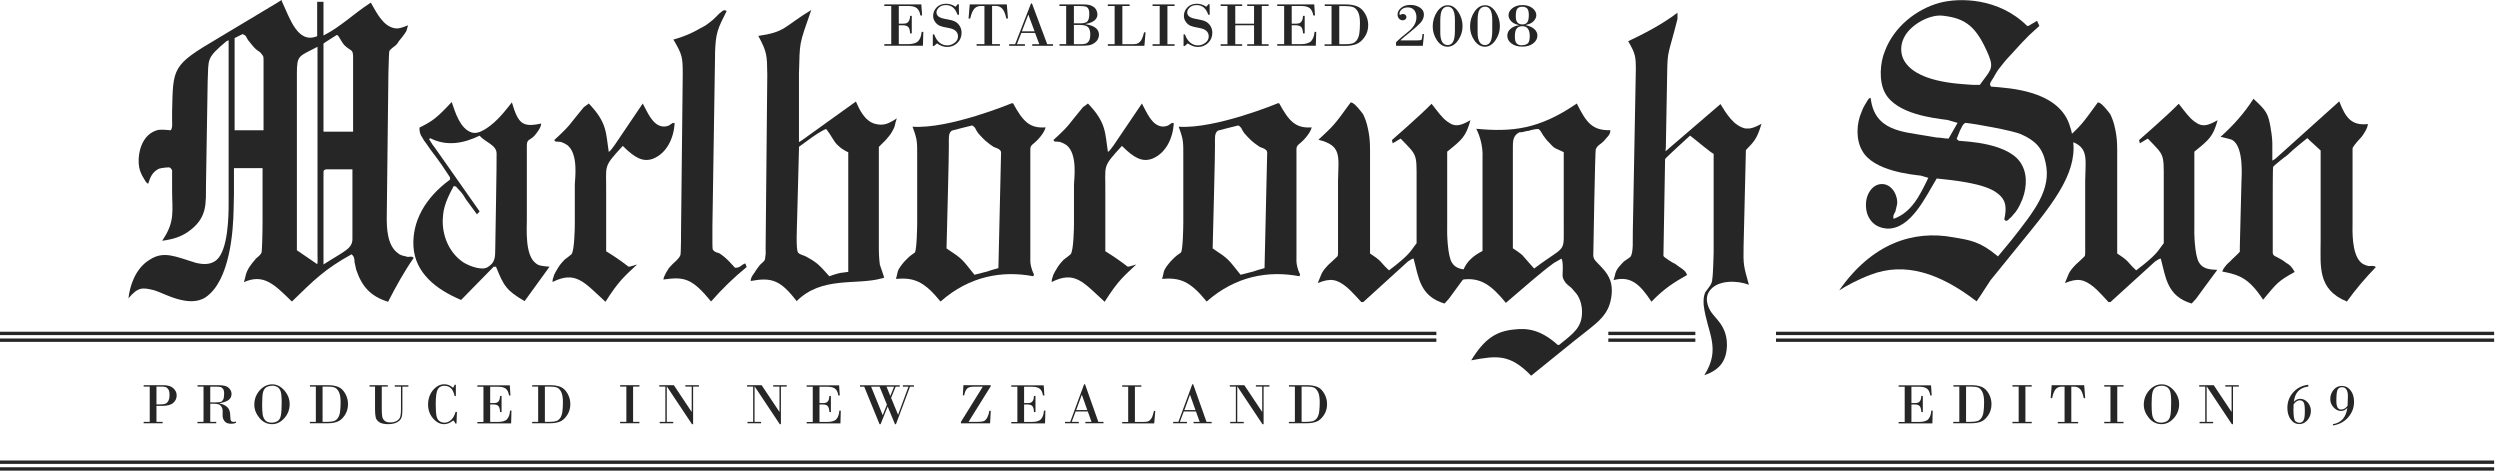 <svg width="370" height="70" viewBox="0 0 370 70" fill="none" xmlns="http://www.w3.org/2000/svg">
<path d="M58.372 4.171C58.963 4.282 59.455 4.122 60.39 3.741L60.144 4.602C60.144 4.602 59.8 5.192 59.012 6.115C58.618 6.878 58.225 6.817 57.634 7.518C57.585 7.567 57.536 8.712 57.486 10.766L57.24 32.151C57.24 33.554 57.24 36.372 58.963 37.516C59.111 37.676 59.455 37.836 60.095 37.947C60.44 38.168 60.932 37.787 61.227 38.168C59.8 40.223 58.569 42.45 57.437 44.665C54.829 43.853 53.549 42.389 52.712 39.903L52.466 38.771C52.466 38.451 52.466 37.959 52.023 37.639C47.938 39.916 46.511 41.429 43.201 44.628C40.592 42.081 39.017 40.457 36.101 41.761C36.397 40.839 36.298 40.519 36.889 39.547C37.184 39.116 37.43 38.784 37.725 38.464C38.021 38.033 38.414 37.971 38.71 37.381C38.759 37.332 38.858 34.945 38.858 32.779V24.88H34.625V28.78L34.575 30.995C34.526 33.973 34.083 41.503 30.441 43.988C27.931 45.662 24.08 43.287 22.8 42.955C21.078 42.524 20.438 42.463 19.01 44.148C19.207 42.364 19.995 39.768 22.111 38.464C24.227 37.061 25.95 37.971 28.965 38.894C30.097 39.165 31.18 39.214 32.065 38.464C33.788 36.95 33.837 31.807 33.837 30.183V5.955L33.493 6.115C30.49 8.662 30.884 8.662 30.736 12.021L30.49 27.18C30.441 30.047 30.835 32.324 27.636 34.44C26.701 35.031 25.667 35.412 23.994 35.634C25.962 32.767 25.47 31.302 25.47 28.054V25.187C25.126 24.597 24.978 24.806 24.437 24.806C24.338 24.806 23.551 24.916 23.403 25.027C22.566 25.519 22.271 26.11 21.927 27.193C21.631 27.082 21.484 26.762 21.041 25.999C20.844 25.618 20.696 25.236 20.598 24.756C20.45 23.945 20.499 23.022 20.745 22.099C21.09 20.856 21.828 19.712 23.206 19.281C23.649 19.121 24.732 19.232 25.273 19.281C25.569 18.9 25.47 18.149 25.47 17.817V16.623C25.618 9.967 25.421 9.696 32.225 5.685L40.986 0.431L41.675 0C41.675 0 41.724 0.271 41.774 0.32C42.906 2.756 44.087 6.546 46.941 5.352V0.271H47.877V5.254C50.436 3.95 52.159 2.166 54.878 0.381C55.665 1.735 56.65 3.851 58.372 4.171ZM34.723 6.767V19.281H39.005V8.884C39.005 8.182 38.956 8.342 38.562 7.801C38.365 7.58 38.07 7.53 37.578 6.989C37.332 6.718 37.086 6.398 36.692 5.906C36.397 5.414 36.446 5.254 35.904 5.045C35.904 5.045 35.265 5.365 34.723 5.635V6.767ZM43.939 37.036L46.941 39.091C47.04 38.98 46.991 38.008 46.991 37.627V6.927C44.185 8.392 43.939 8.121 43.939 10.939V37.036ZM47.877 8.121V19.49H52.257V8.453C52.257 7.321 52.011 7.592 51.174 6.878C50.485 6.337 50.091 4.983 49.796 5.205C49.796 5.205 47.877 6.398 47.877 6.448V8.121ZM48.32 25.064C48.32 25.064 47.877 25.064 47.877 25.446V39.14C51.076 37.086 52.208 36.815 52.159 35.24V25.064H48.32Z" fill="#262626"/>
<path d="M79.314 38.98C79.708 39.3 80.053 39.362 81.332 39.473L77.641 44.567C74.934 42.992 74.54 42.29 73.408 39.473H73.064L68.24 44.395C64.5 42.819 61.436 40.383 61.19 36.483C60.993 32.742 62.913 29.285 66.604 26.578V26.258L65.423 24.474C64.881 23.711 64.34 22.96 63.749 22.197L63.109 21.274C62.913 20.954 62.913 21.053 62.716 20.733C62.568 20.512 62.568 20.413 62.322 20.081C62.174 19.761 62.076 19.49 62.076 18.887C64.045 17.915 64.684 17.423 66.85 15.098C67.391 16.673 68.081 18.998 69.754 19.589C70.492 19.859 71.427 19.478 72.609 18.555C73.987 17.522 75.414 15.578 75.758 15.147C76.694 18.284 77.284 18.887 80.09 18.284C80.09 18.826 79.597 19.478 79.154 20.019C78.466 20.831 77.973 20.512 77.973 21.533V32.521C77.973 33.874 77.678 37.775 79.302 38.968L79.314 38.98ZM70.984 20.081C68.622 21.213 66.161 21.705 63.688 20.462L63.491 20.573L64.032 21.434L64.328 21.816L70.984 31.29L70.591 31.721L68.917 29.445C68.819 29.285 68.573 28.792 68.13 28.313C67.49 27.722 67.638 27.55 67.145 27.55C65.718 30.146 65.57 31.229 65.521 32.742C65.521 35.228 66.653 37.566 68.622 38.858C69.508 39.399 71.378 40.1 72.215 39.51C73.248 38.858 73.298 38.156 73.298 36.753C73.298 36.753 73.544 22.726 73.495 22.726C73.495 21.422 71.772 21.053 70.984 20.069V20.081Z" fill="#262626"/>
<path d="M90.106 22.468C90.352 22.357 90.745 21.767 90.991 21.434L95.126 15.319C95.815 16.562 96.602 18.678 98.226 18.727C98.374 18.727 98.62 18.727 99.014 18.567L99.408 18.297L99.605 18.186L99.851 18.235C99.703 20.511 98.669 22.677 96.651 23.489C95.175 24.03 93.945 23.378 92.173 21.594C89.17 24.843 89.761 24.35 89.712 28.472V37.184C90.844 37.885 91.976 38.648 93.009 39.46H93.206L94.289 39.14C92.468 40.875 91.631 41.466 89.613 44.665C86.463 41.798 85.233 40.002 81.775 41.737C81.775 41.195 81.874 41.244 82.022 40.654C82.071 40.543 82.317 40.063 82.661 39.522C83.055 38.931 83.4 38.599 83.547 38.439C83.793 38.279 84.236 37.898 84.581 37.627C85.024 37.086 85.073 33.677 85.073 33.025V27.291C85.073 26.639 85.664 22.849 83.99 21.496C83.843 21.385 83.498 21.176 83.006 21.004C82.71 21.004 82.563 20.954 82.464 20.954H82.218L82.022 20.733C84.63 18.346 84.089 18.617 86.402 15.86L87.14 15.319C89.896 18.186 89.65 19.65 90.093 22.468H90.106Z" fill="#262626"/>
<path d="M105.831 8.01L105.437 33.517V35.794C105.437 35.953 105.437 36.766 105.486 36.926C105.831 37.418 106.224 37.356 106.52 37.516C107.307 38.058 107.652 38.377 108.784 39.633C109.62 39.633 109.571 39.251 110.309 38.98L110.506 39.522C108.636 41.035 106.864 42.77 105.24 44.616C102.385 41.146 101.253 40.937 98.189 41.367C98.189 40.937 98.879 39.743 99.223 39.423C99.617 38.931 100.503 38.341 100.7 37.75C100.798 37.529 100.798 34.071 100.798 33.849L101.044 11.111C101.044 8.404 100.995 8.133 99.666 5.857C100.011 5.746 101.733 5.315 103.554 4.233C104.391 3.802 104.588 3.691 105.572 2.879C105.572 2.879 106.409 2.067 106.507 1.956C106.852 1.735 107.098 1.304 107.541 1.636C106.212 4.294 105.917 4.774 105.818 8.022L105.831 8.01Z" fill="#262626"/>
<path d="M130.661 41.158L130.464 41.208C126.773 42.241 121.642 40.826 117.901 44.567C115.539 41.478 114.21 40.998 111.097 41.589C111.097 41.208 111.294 40.826 111.638 40.395C111.884 39.965 112.376 39.313 112.475 39.202C113.016 38.66 113.262 38.66 113.262 37.959C113.361 37.688 113.312 37.036 113.312 36.716L113.558 11C113.508 8.244 113.558 7.752 112.229 5.315C116.314 4.725 115.969 3.962 120.067 1.476C118.196 6.841 118.393 6.078 118.246 10.902V21.028L118.689 20.758L126.674 15.024C127.166 16.156 127.954 17.891 129.48 18.321C130.71 18.641 131.448 18.37 132.728 17.509C132.334 18.592 132.63 18.481 131.941 19.625C131.891 19.736 131.744 19.945 131.596 20.118L131.104 20.708L130.07 21.742V36.962C130.07 38.094 130.218 39.177 130.218 39.177C130.218 39.177 130.858 41.023 130.858 41.072L130.661 41.183V41.158ZM125.542 38.451V22.529C125.542 22.529 124.804 22.259 124.115 21.607C123.721 21.287 123.574 21.065 122.835 19.872L122.294 19.109C121.999 19.109 121.26 19.65 121.014 19.761L120.276 20.253L118.258 21.717L117.963 32.877C117.963 33.259 117.766 36.938 118.11 37.368C118.406 37.688 118.455 37.59 118.75 37.75C119.242 37.91 119.045 37.861 119.292 37.971C119.735 38.242 120.03 38.353 120.473 38.673C121.359 39.263 121.999 40.075 122.737 40.888C122.737 40.888 123.77 40.506 124.361 40.395C124.804 40.346 125.542 40.236 125.542 40.236V38.451Z" fill="#262626"/>
<path d="M152.944 40.888C148.367 40.014 143.482 40.839 139.2 44.628C136.739 41.601 135.263 41.06 132.593 41.269C132.937 40.297 132.642 40.236 133.479 39.153C133.676 38.882 133.922 38.611 134.365 38.181C134.808 37.75 135.054 37.639 135.398 37.369C135.693 36.987 135.743 33.357 135.743 32.988V23.354C135.743 20.918 135.792 20.758 135.054 18.752C140.468 19.134 149.733 15.282 149.733 15.282H149.93C151.406 17.989 152.391 19.023 154.753 18.851C154.605 19.392 154.261 19.933 153.67 20.585C152.883 21.447 152.489 21.398 152.489 22.099V38.673C152.489 38.944 152.588 39.756 153.03 40.617L152.932 40.888H152.944ZM144.22 40.666C144.417 40.617 145.746 40.285 146.14 40.174C146.534 40.014 147.764 39.682 147.764 39.682L148.158 22.566C148.158 22.074 147.37 21.865 147.075 21.754C146.681 21.484 146.337 21.262 145.845 20.831C145.254 20.29 144.811 19.749 144.762 19.7C144.368 19.207 144.417 18.838 143.876 18.567C143.778 18.567 140.874 19.33 140.874 19.33C140.332 19.712 140.431 20.364 140.431 21.607C140.48 21.656 140.086 36.766 140.086 36.766C142.547 38.39 142.35 38.341 144.22 40.666Z" fill="#262626"/>
<path d="M163.981 22.468C164.227 22.357 164.621 21.767 164.867 21.434L169.002 15.319C169.691 16.562 170.478 18.678 172.102 18.727C172.25 18.727 172.496 18.727 172.89 18.567L173.284 18.297L173.48 18.186L173.726 18.235C173.579 20.511 172.545 22.677 170.527 23.489C169.051 24.03 167.82 23.378 166.048 21.594C163.046 24.843 163.637 24.35 163.588 28.472V37.184C164.72 37.885 165.852 38.648 166.885 39.46H167.082L168.165 39.14C166.344 40.875 165.507 41.466 163.489 44.665C160.339 41.798 159.109 40.002 155.651 41.737C155.651 41.195 155.75 41.244 155.897 40.654C155.947 40.543 156.193 40.063 156.537 39.522C156.931 38.931 157.275 38.599 157.423 38.439C157.669 38.279 158.112 37.898 158.457 37.627C158.9 37.086 158.949 33.677 158.949 33.025V27.291C158.949 26.639 159.539 22.849 157.866 21.496C157.718 21.385 157.374 21.176 156.882 21.004C156.586 21.004 156.439 20.954 156.34 20.954H156.094L155.897 20.733C158.506 18.346 157.964 18.617 160.278 15.86L161.016 15.319C163.772 18.186 163.526 19.65 163.969 22.468H163.981Z" fill="#262626"/>
<path d="M192.331 40.888C187.754 40.014 182.869 40.839 178.587 44.628C176.126 41.601 174.649 41.06 171.979 41.269C172.324 40.297 172.028 40.236 172.865 39.153C173.062 38.882 173.308 38.611 173.751 38.181C174.194 37.75 174.44 37.639 174.785 37.369C175.08 36.987 175.129 33.357 175.129 32.988V23.354C175.129 20.918 175.178 20.758 174.44 18.752C179.854 19.134 189.119 15.282 189.119 15.282H189.316C190.793 17.989 191.777 19.023 194.14 18.851C193.992 19.392 193.647 19.933 193.057 20.585C192.269 21.447 191.876 21.398 191.876 22.099V38.673C191.876 38.944 191.974 39.756 192.417 40.617L192.318 40.888H192.331ZM183.607 40.666C183.804 40.617 185.133 40.285 185.526 40.174C185.92 40.014 187.151 39.682 187.151 39.682L187.544 22.566C187.544 22.074 186.757 21.865 186.462 21.754C186.068 21.484 185.723 21.262 185.231 20.831C184.641 20.29 184.198 19.749 184.148 19.7C183.755 19.207 183.804 18.838 183.262 18.567C183.164 18.567 180.26 19.33 180.26 19.33C179.719 19.712 179.817 20.364 179.817 21.607C179.866 21.656 179.473 36.766 179.473 36.766C181.934 38.39 181.737 38.341 183.607 40.666Z" fill="#262626"/>
<path d="M200.895 15.86C201.239 16.242 201.485 16.562 201.731 16.894C201.978 17.386 202.273 18.087 202.47 19.109C202.814 20.684 202.765 21.877 202.765 23.489V37.516C202.765 37.516 203.749 38.168 204.045 38.439C204.438 38.759 204.734 39.251 205.57 40.014C208.868 37.529 208.77 37.086 209.656 36.003V26.688C209.656 22.677 209.754 23.058 207.293 20.512L206.112 21.213L206.013 20.721C206.013 20.721 210.246 17.042 211.87 15.356C212.855 16.599 213.396 17.411 214.233 18.014C215.463 18.936 216.3 18.506 217.629 17.792C216.94 20.229 216.398 20.659 214.184 22.443V33.333C214.134 34.575 214.233 37.775 214.873 38.857C215.463 39.829 216.497 39.891 217.58 39.94C217.383 40.162 214.528 44.111 214.43 44.222L213.79 44.923C210.098 43.841 209.951 40.974 209.213 38.267C208.966 38.267 208.671 38.538 208.376 38.697L201.768 44.702H201.473C201.129 44.321 199.849 42.918 199.307 42.487C197.831 41.294 196.896 41.134 195.026 41.897C195.616 40.592 195.419 40.432 196.6 39.19C197.043 38.759 197.634 38.267 197.929 37.947C198.077 37.836 198.028 36.913 198.028 36.815V26.799C198.077 23.169 198.668 21.545 195.124 20.684C197.437 18.518 197.388 18.629 199.898 15.159C200.292 15.159 200.735 15.7 200.882 15.86H200.895Z" fill="#262626"/>
<path d="M219.425 23.009C219.425 21.607 219.081 20.253 218.49 19.059C223.756 19.552 227.755 19.17 233.366 15.319C234.793 18.186 235.679 19.33 238.337 19.269C238.337 20.032 237.697 20.401 237.451 20.782C236.861 21.434 236.516 21.373 236.172 22.086C236.073 22.357 235.827 36.495 235.827 36.766C235.778 38.55 235.679 38.07 237.107 39.633C238.337 40.937 238.632 42.069 238.534 43.471C238.239 46.769 236.418 47.692 232.972 50.461L226.611 55.604C223.461 52.355 221.542 52.626 217.74 53.327C219.659 50.19 221.382 49.045 223.99 48.775C226.107 48.504 228.075 48.824 230.548 51.051H230.745C232.96 49.267 234.141 48.455 234.141 46.129C234.141 45.477 233.994 44.554 233.501 43.742C233.354 43.471 233.108 43.25 232.616 42.66C232.32 42.34 231.877 42.167 231.533 41.577C231.139 40.986 231.287 40.605 231.287 39.953C231.287 39.571 231.336 38.648 231.09 38.279L229.958 38.931C227.891 40.445 225.922 42.229 224.002 43.853L222.87 44.825C220.754 42.229 219.081 40.925 216.214 41.417C216.214 41.306 216.411 40.174 216.804 39.473C217.297 38.55 218.133 37.799 219.413 37.147V23.009H219.425ZM225.43 37.898C226.07 38.66 227.054 39.743 227.054 39.743C232.074 35.953 231.385 37.848 231.434 32.484V22.517L230.253 21.976C229.958 21.865 229.613 21.483 229.22 21.053C228.875 20.733 228.58 20.29 228.383 20.019C228.088 19.589 228.038 19.318 227.694 19.096C227.448 19.047 226.513 19.256 226.217 19.367C225.774 19.367 225.528 19.589 224.839 19.589C223.904 20.081 223.904 20.942 223.904 21.803V36.753C223.904 36.753 225.036 37.455 225.43 37.885V37.898Z" fill="#262626"/>
<path d="M258.393 19.01C258.935 19.06 259.476 19.01 260.707 18.309C260.067 20.425 259.722 20.856 258.393 22.21L258.049 36.507C258 39.214 258.049 39.325 258.836 42.143C257.114 41.491 254.456 41.441 253.226 42.795C252.733 43.336 252.438 44.038 252.733 45.071C253.078 46.314 253.865 46.806 254.702 48C255.293 48.922 255.588 49.845 255.588 51.088C255.539 53.254 254.653 54.718 252.241 55.53C254.801 51.47 252.635 49.255 252.143 45.133C252.094 44.321 252.143 43.779 252.389 43.238C252.93 42.475 253.422 42.044 253.422 41.232C253.521 40.912 253.619 37.762 253.619 37.393V22.776C253.078 22.456 252.93 22.283 252.094 21.644C251.257 20.942 250.125 20.069 250.125 20.069C250.125 20.069 246.434 23.428 246.434 23.538L246.187 37.885C246.286 38.107 247.664 38.968 247.959 39.079C248.599 39.62 249.485 39.94 249.682 40.703C247.861 41.737 246.335 42.647 244.416 44.653C242.644 41.946 241.266 40.814 238.805 41.454C239.1 40.642 238.952 40.322 239.592 39.51C240.577 38.378 240.183 38.858 241.266 38.045C241.807 37.504 241.61 35.228 241.659 34.145L242.102 10.323C242.102 8.379 242.053 7.936 240.97 6.103C243.234 5.02 245.843 3.716 248.267 1.883V2.805C246.889 8.269 246.79 7.297 246.741 10.926L246.544 21.803L246.495 22.394L254.628 15.405C255.465 16.759 256.597 18.703 258.418 19.035L258.393 19.01Z" fill="#262626"/>
<path d="M300.204 3.839L301.484 3.076L301.828 3.839C300.696 4.873 300.253 5.143 297.645 8.059C296.808 8.921 296.316 9.573 295.725 10.336C295.43 10.766 295.233 11.148 294.987 11.579C294.741 11.96 294.298 12.44 294.692 12.821C297.546 13.043 304.4 13.412 306.221 18.285C308.091 23.428 305.975 27.439 300.807 33.825L294.605 41.466C293.719 42.77 293.473 43.25 292.538 44.604C286.977 40.322 281.846 38.759 276.875 40.654C275.103 41.306 273.183 42.327 272.199 42.98C277.022 36.052 283.138 33.997 289.142 35.129C291.652 35.56 293.03 35.72 295.7 37.947L297.718 35.511C301.114 31.18 303.674 28.042 302.739 24.031C302.296 21.914 301.213 20.782 299.096 19.859C297.866 19.318 292.144 18.285 290.865 18.186C290.373 18.506 290.422 18.727 290.077 19.318L289.585 20.561L289.88 20.831C290.816 20.942 297.669 21.102 299.293 24.511C300.13 26.085 299.933 28.349 298.998 30.195C298.801 30.626 298.457 31.278 297.964 31.77C297.669 32.152 297.472 32.312 297.325 32.422C297.275 32.533 296.882 32.914 296.636 32.471C296.98 30.798 296.98 29.654 295.651 28.633C293.781 27.058 288.552 26.627 286.632 26.418C284.959 29.174 282.842 33.837 279.385 33.837C278.4 33.788 277.219 33.407 276.579 32.164C276.087 31.303 275.989 29.777 276.481 28.756C276.875 27.882 277.564 27.291 278.4 27.242C279.089 27.193 279.779 27.513 280.32 28.325C280.664 28.916 280.861 29.629 280.763 30.269L280.517 31.303C280.369 31.573 280.074 32.004 280.271 32.385C282.928 31.413 284.11 28.977 285.389 26.319L284.307 25.999C283.076 25.839 277.207 25.347 275.583 22.259C274.648 20.635 274.746 18.247 275.533 16.513C275.73 15.971 275.927 15.651 276.026 15.479L276.419 14.827L276.616 14.556L276.862 14.507C277.404 19.429 281.735 19.49 284.996 20.081L286.62 20.352C287.21 20.352 287.801 20.512 288.392 20.512L289.721 18.186L288.244 17.755C286.177 17.485 280.652 16.894 278.979 13.744C278.044 12.009 278.24 9.253 278.979 7.518C280.357 3.888 283.704 1.341 287.014 0.431C289.967 -0.381 295.836 -0.332 300.019 3.839H300.216H300.204ZM287.543 2.326C285.82 2.104 283.211 3.359 282.03 5.143C281.243 6.386 281.243 7.629 281.636 8.613C283.261 12.243 289.967 12.403 292.034 12.563H293.018C294.495 10.447 295.184 10.237 294.298 8.121C292.526 3.95 290.951 2.707 287.543 2.326Z" fill="#262626"/>
<path d="M311.475 15.86C311.819 16.242 312.065 16.562 312.312 16.894C312.558 17.386 312.853 18.087 313.05 19.109C313.394 20.684 313.345 21.877 313.345 23.489V37.516C313.345 37.516 314.329 38.168 314.625 38.439C315.018 38.759 315.314 39.251 316.151 40.014C319.448 37.529 319.35 37.086 320.236 36.003V26.688C320.236 22.677 320.334 23.058 317.873 20.512L316.692 21.213L316.593 20.721C316.593 20.721 320.826 17.042 322.45 15.356C323.435 16.599 323.976 17.411 324.813 18.014C326.043 18.936 326.88 18.506 328.209 17.792C327.52 20.229 326.978 20.659 324.764 22.443V33.333C324.714 34.575 324.813 37.775 325.453 38.857C326.043 39.829 327.077 39.891 328.16 39.94C327.963 40.162 325.108 44.111 325.01 44.222L324.37 44.923C320.679 43.841 320.531 40.974 319.793 38.267C319.547 38.267 319.251 38.538 318.956 38.697L312.348 44.702H312.053C311.709 44.321 310.429 42.918 309.888 42.487C308.411 41.294 307.476 41.134 305.606 41.897C306.196 40.592 305.999 40.432 307.181 39.19C307.624 38.759 308.214 38.267 308.509 37.947C308.657 37.836 308.608 36.913 308.608 36.815V26.799C308.657 23.169 309.248 21.545 305.704 20.684C308.017 18.518 307.968 18.629 310.478 15.159C310.872 15.159 311.315 15.7 311.463 15.86H311.475Z" fill="#262626"/>
<path d="M336.059 19.01C336.207 19.773 336.305 20.634 336.305 21.287V23.772L336.748 23.502L346.21 14.999C347.145 17.435 348.031 18.629 350.443 18.358C350.443 18.949 349.754 19.933 349.557 20.204C349.311 20.475 348.327 21.508 348.179 21.939V33.037C348.179 33.899 347.982 37.59 349.459 38.882C349.705 39.103 350.099 39.264 350.541 39.374C350.886 39.374 351.378 39.264 351.624 39.534C350.098 41.109 348.622 42.832 347.342 44.628C342.962 42.844 343.454 39.436 343.454 35.695V22.271L342.519 21.41L341.928 20.868L341.485 20.438L340.353 21.36C339.418 22.123 339.517 22.062 338.434 23.034C338.385 23.034 336.514 24.498 336.416 24.707C336.367 24.818 336.367 28.878 336.367 29.038V36.999C336.367 37.492 336.268 37.762 336.957 38.033C337.548 38.353 337.892 38.525 338.335 38.894C338.877 39.165 339.221 39.547 339.615 40.248C337.105 41.651 337.056 41.823 334.939 44.358C332.872 41.22 331.494 40.678 328.886 40.186C329.181 39.423 329.821 38.882 330.018 38.722C330.461 38.23 330.854 37.959 331.494 37.258V36.495L331.74 26.701C331.74 26.381 332.134 21.779 330.411 20.745C330.214 20.585 328.886 20.315 328.64 20.253C330.461 18.629 332.134 16.783 333.512 14.618C335.432 16.402 335.678 16.734 336.071 18.998L336.059 19.01Z" fill="#262626"/>
<path d="M133.023 0.886V3.507H133.602C133.811 3.507 133.983 3.482 134.118 3.445C134.266 3.408 134.389 3.298 134.5 3.138C134.611 2.965 134.684 2.707 134.697 2.35H134.943V4.946H134.697C134.672 4.454 134.574 4.122 134.401 3.974C134.229 3.814 133.958 3.741 133.602 3.741H133.023V6.534H134.34C135.078 6.534 135.595 6.386 135.89 6.091C136.173 5.795 136.346 5.34 136.407 4.713H136.653L136.592 6.767H130.882V6.534H131.904V0.886H130.882V0.652H136.358L136.469 2.289H136.223C136.136 1.796 135.964 1.44 135.706 1.218C135.447 0.997 135.017 0.886 134.414 0.886H133.048H133.023Z" fill="#262626"/>
<path d="M141.907 0.591L141.932 2.178H141.71C141.39 1.23 140.824 0.751 140.012 0.751C139.557 0.751 139.213 0.874 138.966 1.107C138.72 1.341 138.597 1.587 138.597 1.846C138.597 2.079 138.696 2.276 138.905 2.449C139.114 2.608 139.483 2.744 140.037 2.83C140.591 2.916 140.997 3.027 141.292 3.162C141.575 3.298 141.821 3.507 142.018 3.814C142.215 4.122 142.313 4.466 142.313 4.848C142.313 5.451 142.104 5.943 141.698 6.349C141.292 6.743 140.775 6.952 140.172 6.952C139.68 6.952 139.176 6.78 138.683 6.423L138.228 6.804H138.056V5.094H138.265C138.45 5.635 138.72 6.041 139.053 6.312C139.397 6.583 139.766 6.718 140.172 6.718C140.578 6.718 140.935 6.595 141.28 6.337C141.612 6.091 141.784 5.771 141.784 5.389C141.784 5.069 141.673 4.799 141.44 4.577C141.206 4.356 140.824 4.208 140.308 4.122C139.791 4.036 139.385 3.937 139.114 3.827C138.831 3.716 138.597 3.519 138.4 3.248C138.204 2.978 138.105 2.67 138.105 2.338C138.105 1.87 138.277 1.464 138.622 1.095C138.966 0.738 139.434 0.554 140.025 0.554C140.517 0.554 140.984 0.701 141.415 0.997C141.538 0.886 141.637 0.763 141.723 0.627H141.92L141.907 0.591Z" fill="#262626"/>
<path d="M143.519 0.652H149.007L149.179 2.732H148.933C148.785 2.03 148.589 1.55 148.33 1.28C148.084 1.009 147.752 0.874 147.358 0.874H146.829V6.534H147.986V6.767H144.54V6.534H145.697V0.886H145.168C144.762 0.886 144.442 1.021 144.196 1.292C143.95 1.563 143.753 2.043 143.593 2.744H143.347L143.519 0.664V0.652Z" fill="#262626"/>
<path d="M153.203 4.873H151.16L150.496 6.546H151.689V6.78H149.351V6.546H150.237L152.587 0.517H152.735L154.987 6.546H155.848V6.78H152.772V6.546H153.818L153.19 4.873H153.203ZM151.246 4.639H153.117L152.206 2.19H152.181L151.234 4.639H151.246Z" fill="#262626"/>
<path d="M157.792 6.546V0.886H156.796V0.652H160.13C160.499 0.652 160.807 0.664 161.053 0.701C161.299 0.738 161.545 0.824 161.779 0.972C162.013 1.12 162.173 1.304 162.271 1.513C162.369 1.723 162.419 1.932 162.419 2.129C162.419 2.855 161.828 3.335 160.659 3.556V3.581C161.988 3.79 162.652 4.307 162.652 5.156C162.652 5.365 162.591 5.586 162.48 5.808C162.357 6.042 162.173 6.238 161.914 6.398C161.656 6.571 161.385 6.669 161.114 6.706C160.844 6.743 160.499 6.767 160.093 6.767H156.808V6.534H157.804L157.792 6.546ZM159.921 0.886H158.937V3.458H159.822C160.425 3.458 160.807 3.347 160.967 3.125C161.127 2.904 161.213 2.559 161.213 2.079C161.213 1.71 161.164 1.427 161.053 1.267C160.942 1.095 160.807 0.997 160.635 0.96C160.462 0.923 160.228 0.898 159.921 0.898V0.886ZM159.81 3.691H158.937V6.546H159.835C160.167 6.546 160.438 6.521 160.635 6.472C160.831 6.423 161.004 6.3 161.151 6.078C161.287 5.869 161.36 5.537 161.36 5.082C161.36 4.602 161.25 4.245 161.041 4.024C160.831 3.802 160.413 3.691 159.798 3.691H159.81Z" fill="#262626"/>
<path d="M166.11 0.886V6.546H167.562C167.845 6.546 168.066 6.521 168.226 6.484C168.386 6.448 168.546 6.349 168.694 6.201C168.854 6.054 168.965 5.869 169.051 5.66C169.137 5.451 169.223 5.156 169.322 4.786H169.543L169.371 6.78H163.957V6.546H164.966V0.886H163.957V0.652H167.181V0.886H166.11Z" fill="#262626"/>
<path d="M171.635 6.546V0.886H170.577V0.652H173.837V0.886H172.779V6.546H173.837V6.78H170.577V6.546H171.635Z" fill="#262626"/>
<path d="M179.017 0.591L179.042 2.178H178.82C178.501 1.23 177.935 0.751 177.122 0.751C176.667 0.751 176.323 0.874 176.077 1.107C175.831 1.341 175.707 1.587 175.707 1.846C175.707 2.079 175.806 2.276 176.015 2.449C176.224 2.608 176.593 2.744 177.147 2.83C177.701 2.916 178.107 3.027 178.402 3.162C178.685 3.298 178.931 3.507 179.128 3.814C179.325 4.122 179.423 4.466 179.423 4.848C179.423 5.451 179.214 5.943 178.808 6.349C178.402 6.743 177.885 6.952 177.282 6.952C176.79 6.952 176.286 6.78 175.794 6.423L175.338 6.804H175.166V5.094H175.375C175.56 5.635 175.831 6.041 176.163 6.312C176.507 6.583 176.876 6.718 177.282 6.718C177.688 6.718 178.045 6.595 178.39 6.337C178.722 6.091 178.894 5.771 178.894 5.389C178.894 5.069 178.784 4.799 178.55 4.577C178.316 4.356 177.935 4.208 177.418 4.122C176.901 4.036 176.495 3.937 176.224 3.827C175.941 3.716 175.707 3.519 175.511 3.248C175.314 2.978 175.215 2.67 175.215 2.338C175.215 1.87 175.388 1.464 175.732 1.095C176.077 0.738 176.544 0.554 177.135 0.554C177.627 0.554 178.095 0.701 178.525 0.997C178.648 0.886 178.747 0.763 178.833 0.627H179.03L179.017 0.591Z" fill="#262626"/>
<path d="M181.663 6.546V0.886H180.654V0.652H183.841V0.886H182.82V3.507H185.6V0.886H184.591V0.652H187.754V0.886H186.745V6.546H187.754V6.78H184.591V6.546H185.6V3.741H182.82V6.546H183.841V6.78H180.654V6.546H181.663Z" fill="#262626"/>
<path d="M191.174 0.886V3.507H191.752C191.962 3.507 192.134 3.482 192.269 3.445C192.417 3.408 192.54 3.298 192.651 3.138C192.761 2.965 192.823 2.707 192.848 2.35H193.094V4.946H192.848C192.823 4.454 192.725 4.122 192.552 3.974C192.38 3.814 192.109 3.741 191.752 3.741H191.174V6.534H192.491C193.229 6.534 193.746 6.386 194.041 6.091C194.324 5.795 194.496 5.34 194.558 4.713H194.804L194.742 6.767H189.033V6.534H190.054V0.886H189.033V0.652H194.509L194.619 2.289H194.373C194.287 1.796 194.115 1.44 193.857 1.218C193.598 0.997 193.167 0.886 192.565 0.886H191.199H191.174Z" fill="#262626"/>
<path d="M197.068 6.546V0.886H196.059V0.652H199.098C199.775 0.652 200.353 0.738 200.821 0.923C201.301 1.107 201.695 1.464 202.014 1.993C202.334 2.522 202.494 3.088 202.494 3.716C202.494 4.368 202.322 4.959 201.965 5.476C201.608 5.992 201.202 6.337 200.747 6.521C200.292 6.706 199.726 6.792 199.061 6.792H196.034V6.558H197.043L197.068 6.546ZM198.212 0.886V6.546H199.049C199.492 6.546 199.849 6.509 200.12 6.435C200.403 6.361 200.624 6.189 200.809 5.943C200.993 5.685 201.116 5.365 201.178 4.971C201.239 4.577 201.276 4.06 201.276 3.433C201.276 2.67 201.178 2.104 200.969 1.735C200.759 1.366 200.513 1.132 200.218 1.034C199.923 0.947 199.541 0.898 199.061 0.898H198.2L198.212 0.886Z" fill="#262626"/>
<path d="M210.751 5.082L210.578 6.78H206.616V6.238C207.022 5.845 207.638 5.315 208.437 4.676C209.237 4.036 209.631 3.334 209.631 2.559C209.631 2.129 209.52 1.772 209.299 1.501C209.077 1.23 208.757 1.095 208.351 1.095C207.994 1.095 207.687 1.193 207.465 1.39C207.231 1.587 207.121 1.809 207.121 2.03C207.121 2.153 207.158 2.202 207.219 2.202C207.232 2.202 207.256 2.202 207.305 2.166C207.416 2.104 207.539 2.067 207.65 2.067C207.785 2.067 207.908 2.116 208.007 2.202C208.105 2.301 208.154 2.399 208.154 2.535C208.154 2.67 208.105 2.768 207.994 2.867C207.884 2.965 207.761 3.002 207.601 3.002C207.379 3.002 207.195 2.916 207.059 2.756C206.912 2.596 206.838 2.387 206.838 2.141C206.838 1.772 207.01 1.44 207.367 1.157C207.724 0.874 208.179 0.726 208.733 0.726C209.286 0.726 209.754 0.861 210.148 1.12C210.541 1.378 210.738 1.723 210.738 2.141C210.738 2.596 210.566 3.002 210.221 3.384C209.877 3.753 209.36 4.22 208.683 4.762C208.007 5.303 207.527 5.709 207.244 5.98H209.655C210.098 5.98 210.345 5.943 210.381 5.881C210.418 5.82 210.455 5.672 210.48 5.439L210.529 5.045H210.787L210.751 5.082Z" fill="#262626"/>
<path d="M214.233 6.915C213.63 6.915 213.113 6.607 212.682 5.98C212.252 5.352 212.043 4.663 212.043 3.913C212.043 3.101 212.264 2.375 212.695 1.735C213.138 1.095 213.654 0.775 214.27 0.775C214.885 0.775 215.377 1.095 215.808 1.735C216.238 2.375 216.46 3.088 216.46 3.864C216.46 4.639 216.238 5.316 215.808 5.955C215.365 6.595 214.848 6.915 214.245 6.915H214.233ZM215.328 4.516V2.941C215.328 1.636 214.971 0.984 214.27 0.984C213.913 0.984 213.642 1.132 213.445 1.44C213.261 1.747 213.162 2.276 213.162 3.027V4.799C213.162 6.041 213.531 6.669 214.257 6.669C214.614 6.669 214.873 6.509 215.057 6.177C215.242 5.857 215.328 5.291 215.328 4.491V4.516Z" fill="#262626"/>
<path d="M219.757 6.915C219.155 6.915 218.638 6.607 218.207 5.98C217.776 5.365 217.567 4.663 217.567 3.913C217.567 3.101 217.789 2.375 218.219 1.735C218.662 1.095 219.179 0.775 219.794 0.775C220.41 0.775 220.902 1.095 221.332 1.735C221.763 2.375 221.985 3.088 221.985 3.864C221.985 4.639 221.763 5.316 221.332 5.955C220.889 6.595 220.373 6.915 219.77 6.915H219.757ZM220.853 4.516V2.941C220.853 1.636 220.496 0.984 219.794 0.984C219.438 0.984 219.167 1.132 218.97 1.44C218.773 1.747 218.687 2.276 218.687 3.027V4.799C218.687 6.041 219.056 6.669 219.782 6.669C220.139 6.669 220.397 6.509 220.582 6.177C220.766 5.857 220.853 5.291 220.853 4.491V4.516Z" fill="#262626"/>
<path d="M225.799 3.716C226.377 3.851 226.808 4.048 227.103 4.319C227.386 4.59 227.534 4.909 227.534 5.254C227.534 5.697 227.337 6.091 226.931 6.411C226.525 6.731 225.983 6.903 225.307 6.903C224.63 6.903 224.101 6.743 223.695 6.435C223.289 6.128 223.08 5.746 223.08 5.291C223.08 4.873 223.252 4.528 223.584 4.245C223.916 3.962 224.359 3.79 224.888 3.728C224.347 3.617 223.941 3.445 223.67 3.162C223.4 2.879 223.264 2.584 223.264 2.252C223.264 1.846 223.461 1.489 223.855 1.194C224.248 0.898 224.728 0.751 225.307 0.751C225.934 0.751 226.426 0.898 226.808 1.206C227.189 1.513 227.374 1.858 227.374 2.252C227.374 2.559 227.238 2.842 226.98 3.125C226.722 3.408 226.328 3.593 225.811 3.691L225.799 3.716ZM225.282 6.681C225.664 6.681 225.947 6.583 226.131 6.398C226.316 6.214 226.402 5.857 226.402 5.352C226.402 4.368 226.033 3.876 225.294 3.876C224.95 3.876 224.679 3.987 224.482 4.208C224.285 4.43 224.199 4.836 224.199 5.426C224.199 5.906 224.285 6.226 224.458 6.423C224.63 6.607 224.901 6.706 225.282 6.706V6.681ZM225.319 3.617C225.627 3.617 225.86 3.519 226.02 3.322C226.18 3.125 226.266 2.768 226.266 2.227C226.266 1.747 226.18 1.427 226.02 1.255C225.86 1.083 225.614 0.997 225.294 0.997C224.974 0.997 224.753 1.083 224.581 1.255C224.408 1.427 224.335 1.833 224.335 2.461C224.335 3.236 224.667 3.617 225.319 3.617Z" fill="#262626"/>
<path d="M23.157 60.07V62.433H24.068V62.642H21.262V62.433H22.16V57.216H21.262V57.006H24.166C24.818 57.006 25.323 57.154 25.642 57.449C25.975 57.745 26.147 58.102 26.147 58.532C26.147 58.963 25.975 59.332 25.642 59.627C25.31 59.923 24.744 60.07 23.969 60.07H23.157ZM23.157 57.228V59.849H23.698C23.981 59.849 24.215 59.824 24.4 59.775C24.584 59.726 24.744 59.603 24.88 59.394C25.015 59.184 25.089 58.877 25.089 58.446C25.089 58.065 25.027 57.794 24.904 57.609C24.781 57.437 24.646 57.326 24.486 57.277C24.326 57.228 24.117 57.216 23.883 57.216H23.157V57.228Z" fill="#262626"/>
<path d="M30.121 62.433V57.216H29.235V57.006H32.324C32.73 57.006 33.062 57.043 33.321 57.117C33.579 57.191 33.8 57.326 33.985 57.548C34.169 57.769 34.268 58.015 34.268 58.311C34.268 58.667 34.133 58.95 33.862 59.172C33.591 59.394 33.124 59.566 32.471 59.676V59.701C32.939 59.8 33.333 59.972 33.628 60.242C33.923 60.513 34.083 60.956 34.083 61.596C34.083 61.965 34.12 62.199 34.206 62.297C34.292 62.396 34.416 62.445 34.563 62.445C34.662 62.445 34.785 62.42 34.92 62.383V62.593C34.674 62.679 34.44 62.716 34.219 62.716C33.751 62.716 33.431 62.593 33.234 62.334C33.038 62.076 32.951 61.818 32.951 61.571V60.858C32.964 60.612 32.89 60.366 32.73 60.12C32.57 59.873 32.213 59.75 31.647 59.75H31.118V62.433H32.004V62.642H29.223V62.433H30.109H30.121ZM31.118 57.216V59.553H31.881C32.201 59.553 32.459 59.529 32.619 59.492C32.779 59.455 32.927 59.332 33.025 59.147C33.124 58.963 33.173 58.667 33.173 58.274C33.173 57.942 33.124 57.708 33.013 57.56C32.902 57.413 32.779 57.314 32.631 57.277C32.484 57.24 32.287 57.228 32.053 57.228H31.093L31.118 57.216Z" fill="#262626"/>
<path d="M40.26 62.777C39.534 62.777 38.907 62.47 38.402 61.867C37.898 61.252 37.639 60.599 37.639 59.91C37.639 59.074 37.91 58.36 38.439 57.769C38.968 57.179 39.596 56.883 40.297 56.883C40.962 56.883 41.552 57.179 42.081 57.782C42.61 58.385 42.869 59.061 42.869 59.824C42.869 60.587 42.61 61.301 42.081 61.891C41.552 62.482 40.949 62.777 40.26 62.777ZM40.273 57.093C39.965 57.093 39.682 57.166 39.436 57.302C39.19 57.449 39.03 57.696 38.931 58.04C38.845 58.385 38.796 59 38.796 59.873C38.796 60.476 38.821 60.956 38.87 61.313C38.919 61.67 39.054 61.965 39.251 62.199C39.46 62.433 39.78 62.556 40.223 62.556C40.494 62.556 40.765 62.482 41.035 62.347C41.306 62.199 41.478 61.928 41.565 61.498C41.651 61.079 41.688 60.439 41.688 59.566C41.688 58.778 41.638 58.237 41.54 57.929C41.441 57.634 41.269 57.413 41.048 57.277C40.826 57.142 40.556 57.08 40.26 57.08L40.273 57.093Z" fill="#262626"/>
<path d="M46.745 62.433V57.216H45.871V57.006H48.529C49.119 57.006 49.624 57.093 50.042 57.252C50.461 57.425 50.805 57.745 51.088 58.237C51.371 58.729 51.506 59.246 51.506 59.824C51.506 60.427 51.346 60.968 51.039 61.436C50.731 61.904 50.374 62.236 49.968 62.396C49.562 62.568 49.07 62.642 48.504 62.642H45.859V62.433H46.732H46.745ZM47.741 57.216V62.433H48.467C48.849 62.433 49.169 62.396 49.402 62.322C49.648 62.248 49.845 62.1 50.005 61.867C50.165 61.633 50.276 61.338 50.325 60.968C50.374 60.599 50.411 60.132 50.411 59.553C50.411 58.852 50.325 58.323 50.141 57.978C49.956 57.634 49.747 57.425 49.489 57.339C49.23 57.252 48.898 57.216 48.48 57.216H47.729H47.741Z" fill="#262626"/>
<path d="M59.344 57.228H58.422V57.019H60.44V57.228H59.554V60.636C59.554 61.128 59.517 61.498 59.443 61.731C59.369 61.965 59.234 62.162 59.037 62.322C58.84 62.482 58.606 62.593 58.335 62.666C58.065 62.74 57.782 62.777 57.486 62.777C56.871 62.777 56.416 62.679 56.133 62.482C55.85 62.285 55.665 62.051 55.604 61.768C55.542 61.485 55.505 61.104 55.505 60.624V57.216H54.693V57.006H57.388V57.216H56.502V60.526C56.502 60.981 56.527 61.338 56.564 61.608C56.6 61.879 56.724 62.088 56.908 62.26C57.093 62.433 57.388 62.519 57.782 62.519C58.102 62.519 58.397 62.457 58.655 62.322C58.914 62.187 59.098 62.014 59.197 61.781C59.295 61.559 59.344 61.141 59.344 60.526V57.216V57.228Z" fill="#262626"/>
<path d="M67.465 56.945V58.618H67.281C67.084 57.597 66.579 57.093 65.755 57.093C65.312 57.093 64.992 57.265 64.795 57.609C64.598 57.954 64.488 58.68 64.488 59.787C64.488 60.698 64.537 61.313 64.623 61.645C64.709 61.977 64.857 62.211 65.078 62.347C65.287 62.494 65.534 62.556 65.792 62.556C66.124 62.556 66.444 62.433 66.739 62.174C67.035 61.916 67.268 61.51 67.428 60.956H67.625L67.564 62.679H67.391C67.33 62.494 67.231 62.347 67.084 62.224C66.641 62.593 66.186 62.777 65.718 62.777C65.127 62.777 64.586 62.494 64.094 61.928C63.602 61.362 63.356 60.673 63.356 59.861C63.356 59.049 63.602 58.323 64.082 57.745C64.561 57.166 65.127 56.871 65.755 56.871C66.247 56.871 66.678 57.043 67.047 57.4C67.158 57.228 67.244 57.068 67.293 56.945H67.478H67.465Z" fill="#262626"/>
<path d="M72.547 57.228V59.652H73.052C73.236 59.652 73.384 59.64 73.507 59.603C73.63 59.566 73.74 59.467 73.839 59.32C73.937 59.16 73.999 58.926 74.011 58.594H74.233V60.981H74.011C73.987 60.526 73.9 60.23 73.753 60.083C73.605 59.935 73.371 59.861 73.052 59.861H72.547V62.445H73.691C74.343 62.445 74.799 62.31 75.045 62.039C75.291 61.768 75.451 61.35 75.488 60.772H75.697L75.648 62.666H70.652V62.457H71.55V57.24H70.652V57.031H75.451L75.549 58.532H75.34C75.266 58.077 75.119 57.745 74.885 57.548C74.651 57.351 74.282 57.24 73.753 57.24H72.559L72.547 57.228Z" fill="#262626"/>
<path d="M79.647 62.433V57.216H78.773V57.006H81.431C82.022 57.006 82.526 57.093 82.944 57.252C83.363 57.425 83.707 57.745 83.99 58.237C84.273 58.729 84.409 59.246 84.409 59.824C84.409 60.427 84.249 60.968 83.941 61.436C83.633 61.904 83.276 62.236 82.871 62.396C82.464 62.568 81.972 62.642 81.406 62.642H78.761V62.433H79.634H79.647ZM80.643 57.216V62.433H81.369C81.751 62.433 82.071 62.396 82.305 62.322C82.551 62.248 82.747 62.1 82.907 61.867C83.067 61.633 83.178 61.338 83.227 60.968C83.276 60.599 83.313 60.132 83.313 59.553C83.313 58.852 83.227 58.323 83.043 57.978C82.858 57.634 82.649 57.425 82.391 57.339C82.132 57.252 81.8 57.216 81.382 57.216H80.631H80.643Z" fill="#262626"/>
<path d="M92.702 62.433V57.216H91.779V57.006H94.633V57.216H93.698V62.433H94.633V62.642H91.779V62.433H92.702Z" fill="#262626"/>
<path d="M102.582 57.228V62.777H102.41L98.694 57.191H98.682V62.433H99.641V62.642H97.636V62.433H98.472V57.216H97.574V57.006H99.728L102.361 60.956H102.373V57.216H101.438V57.006H103.443V57.216H102.594L102.582 57.228Z" fill="#262626"/>
<path d="M115.576 57.228V62.777H115.403L111.687 57.191H111.675V62.433H112.635V62.642H110.629V62.433H111.466V57.216H110.568V57.006H112.721L115.354 60.956H115.366V57.216H114.431V57.006H116.437V57.216H115.588L115.576 57.228Z" fill="#262626"/>
<path d="M121.285 57.228V59.652H121.789C121.974 59.652 122.122 59.64 122.245 59.603C122.368 59.566 122.478 59.467 122.577 59.32C122.675 59.16 122.737 58.926 122.749 58.594H122.971V60.981H122.749C122.725 60.526 122.638 60.23 122.491 60.083C122.343 59.935 122.109 59.861 121.789 59.861H121.285V62.445H122.429C123.081 62.445 123.537 62.31 123.783 62.039C124.029 61.768 124.189 61.35 124.226 60.772H124.435L124.386 62.666H119.39V62.457H120.288V57.24H119.39V57.031H124.189L124.287 58.532H124.078C124.004 58.077 123.857 57.745 123.623 57.548C123.389 57.351 123.02 57.24 122.491 57.24H121.297L121.285 57.228Z" fill="#262626"/>
<path d="M131.891 58.901L132.913 61.387L134.451 57.228H133.626V57.019H135.263V57.228H134.684L132.605 62.777H132.457L131.375 60.169L130.329 62.777H130.169L127.905 57.228H127.277V57.019H133.159V57.228H132.556L131.879 58.901H131.891ZM130.649 61.436L131.264 59.886L130.181 57.228H128.926L130.636 61.436H130.649ZM131.202 57.228L131.768 58.606L132.322 57.228H131.19H131.202Z" fill="#262626"/>
<path d="M146.534 62.654H142.215V62.445L145.451 57.228H144.122C143.642 57.228 143.298 57.326 143.113 57.523C142.928 57.72 142.781 58.052 142.695 58.52H142.498L142.584 57.006H146.632V57.154L143.347 62.433H144.725C145.119 62.433 145.414 62.396 145.611 62.322C145.808 62.248 145.98 62.051 146.14 61.744C146.288 61.436 146.386 61.116 146.423 60.796H146.632L146.534 62.642V62.654Z" fill="#262626"/>
<path d="M151.566 57.228V59.652H152.071C152.255 59.652 152.403 59.64 152.526 59.603C152.649 59.566 152.76 59.467 152.858 59.32C152.957 59.16 153.018 58.926 153.03 58.594H153.252V60.981H153.03C153.006 60.526 152.92 60.23 152.772 60.083C152.624 59.935 152.391 59.861 152.071 59.861H151.566V62.445H152.711C153.363 62.445 153.818 62.31 154.064 62.039C154.31 61.768 154.47 61.35 154.507 60.772H154.716L154.667 62.666H149.671V62.457H150.57V57.24H149.671V57.031H154.47L154.569 58.532H154.359C154.285 58.077 154.138 57.745 153.904 57.548C153.67 57.351 153.301 57.24 152.772 57.24H151.579L151.566 57.228Z" fill="#262626"/>
<path d="M160.991 60.895H159.195L158.617 62.433H159.662V62.642H157.62V62.433H158.395L160.45 56.871H160.585L162.554 62.433H163.317V62.642H160.635V62.433H161.545L160.991 60.895ZM159.281 60.685H160.918L160.118 58.434H160.105L159.281 60.685Z" fill="#262626"/>
<path d="M167.968 57.228V62.445H169.235C169.481 62.445 169.678 62.42 169.814 62.396C169.949 62.371 170.097 62.273 170.232 62.137C170.367 62.002 170.478 61.83 170.552 61.633C170.626 61.436 170.7 61.165 170.786 60.821H170.983L170.823 62.666H166.085V62.457H166.971V57.24H166.085V57.031H168.915V57.24H167.98L167.968 57.228Z" fill="#262626"/>
<path d="M176.999 60.895H175.203L174.625 62.433H175.671V62.642H173.628V62.433H174.403L176.458 56.871H176.593L178.562 62.433H179.325V62.642H176.643V62.433H177.553L176.999 60.895ZM175.289 60.685H176.926L176.126 58.434H176.114L175.289 60.685Z" fill="#262626"/>
<path d="M187.015 57.228V62.777H186.843L183.127 57.191H183.115V62.433H184.075V62.642H182.069V62.433H182.906V57.216H182.007V57.006H184.161L186.794 60.956H186.806V57.216H185.871V57.006H187.877V57.216H187.028L187.015 57.228Z" fill="#262626"/>
<path d="M191.642 62.433V57.216H190.768V57.006H193.426C194.017 57.006 194.521 57.093 194.939 57.252C195.358 57.413 195.702 57.745 195.985 58.237C196.268 58.729 196.404 59.246 196.404 59.824C196.404 60.427 196.256 60.968 195.936 61.436C195.616 61.904 195.272 62.236 194.866 62.396C194.459 62.556 193.967 62.642 193.401 62.642H190.756V62.433H191.629H191.642ZM192.638 57.216V62.433H193.377C193.758 62.433 194.078 62.396 194.312 62.322C194.546 62.248 194.755 62.1 194.915 61.867C195.075 61.633 195.185 61.338 195.235 60.968C195.284 60.599 195.321 60.132 195.321 59.553C195.321 58.852 195.235 58.323 195.05 57.978C194.866 57.634 194.656 57.425 194.398 57.339C194.14 57.252 193.807 57.216 193.389 57.216H192.638Z" fill="#262626"/>
<path d="M282.892 57.228V59.652H283.396C283.581 59.652 283.728 59.64 283.851 59.603C283.974 59.566 284.085 59.467 284.184 59.32C284.282 59.16 284.344 58.926 284.356 58.594H284.577V60.981H284.356C284.331 60.526 284.245 60.23 284.097 60.083C283.95 59.935 283.716 59.861 283.396 59.861H282.892V62.445H284.036C284.688 62.445 285.143 62.31 285.389 62.039C285.635 61.768 285.795 61.35 285.832 60.772H286.042L285.992 62.666H280.997V62.457H281.895V57.24H280.997V57.031H285.795L285.894 58.532H285.685C285.611 58.077 285.463 57.745 285.229 57.548C284.996 57.351 284.627 57.24 284.097 57.24H282.904L282.892 57.228Z" fill="#262626"/>
<path d="M289.979 62.433V57.216H289.105V57.006H291.763C292.354 57.006 292.858 57.093 293.277 57.252C293.695 57.425 294.039 57.745 294.322 58.237C294.605 58.729 294.741 59.246 294.741 59.824C294.741 60.427 294.581 60.968 294.273 61.436C293.966 61.904 293.609 62.236 293.203 62.396C292.797 62.568 292.304 62.642 291.726 62.642H289.081V62.433H289.954H289.979ZM290.976 57.216V62.433H291.702C292.083 62.433 292.403 62.396 292.637 62.322C292.883 62.248 293.08 62.1 293.24 61.867C293.4 61.633 293.51 61.338 293.56 60.968C293.609 60.612 293.646 60.132 293.646 59.553C293.646 58.852 293.559 58.323 293.375 57.978C293.19 57.634 292.981 57.425 292.723 57.339C292.464 57.252 292.132 57.216 291.714 57.216H290.963H290.976Z" fill="#262626"/>
<path d="M298.764 62.433V57.216H297.841V57.006H300.696V57.216H299.761V62.433H300.696V62.642H297.841V62.433H298.764Z" fill="#262626"/>
<path d="M303.649 57.006H308.46L308.608 58.926H308.399C308.263 58.286 308.091 57.843 307.87 57.597C307.648 57.351 307.365 57.228 307.008 57.228H306.553V62.445H307.562V62.654H304.547V62.445H305.556V57.228H305.101C304.744 57.228 304.461 57.351 304.24 57.597C304.018 57.843 303.846 58.286 303.711 58.926H303.502L303.649 57.006Z" fill="#262626"/>
<path d="M312.348 62.433V57.216H311.426V57.006H314.28V57.216H313.357V62.433H314.28V62.642H311.426V62.433H312.348Z" fill="#262626"/>
<path d="M319.903 62.777C319.177 62.777 318.55 62.47 318.045 61.867C317.541 61.252 317.282 60.599 317.282 59.91C317.282 59.074 317.553 58.36 318.082 57.769C318.611 57.179 319.239 56.883 319.94 56.883C320.605 56.883 321.195 57.179 321.724 57.782C322.253 58.385 322.512 59.061 322.512 59.824C322.512 60.587 322.253 61.301 321.724 61.891C321.195 62.482 320.592 62.777 319.903 62.777ZM319.916 57.093C319.608 57.093 319.325 57.166 319.079 57.302C318.833 57.449 318.673 57.696 318.574 58.04C318.488 58.385 318.439 59 318.439 59.873C318.439 60.476 318.464 60.956 318.513 61.313C318.562 61.67 318.685 61.965 318.894 62.199C319.104 62.433 319.423 62.556 319.866 62.556C320.137 62.556 320.408 62.482 320.679 62.347C320.949 62.199 321.121 61.928 321.208 61.498C321.294 61.079 321.331 60.439 321.331 59.566C321.331 58.778 321.281 58.237 321.183 57.929C321.085 57.634 320.912 57.413 320.691 57.277C320.469 57.142 320.199 57.08 319.903 57.08L319.916 57.093Z" fill="#262626"/>
<path d="M330.485 57.228V62.777H330.313L326.597 57.191H326.585V62.433H327.544V62.642H325.539V62.433H326.375V57.216H325.477V57.006H327.631L330.264 60.956H330.276V57.216H329.341V57.006H331.346V57.216H330.497L330.485 57.228Z" fill="#262626"/>
<path d="M341.633 56.945V57.203C340.353 57.363 339.64 58.114 339.492 59.455H339.504C339.763 59.172 340.07 59.025 340.427 59.025C340.858 59.025 341.227 59.209 341.547 59.566C341.854 59.923 342.014 60.341 342.014 60.809C342.014 61.325 341.842 61.768 341.51 62.174C341.178 62.568 340.772 62.765 340.304 62.765C339.8 62.765 339.369 62.544 339.037 62.088C338.704 61.633 338.532 61.067 338.532 60.378C338.532 59.467 338.828 58.692 339.406 58.052C339.984 57.413 340.735 57.043 341.633 56.945ZM339.455 59.849L339.43 60.587C339.43 61.608 339.529 62.199 339.738 62.347C339.947 62.494 340.132 62.568 340.304 62.568C340.562 62.568 340.772 62.457 340.907 62.236C341.055 62.014 341.116 61.559 341.116 60.87C341.116 60.144 341.055 59.689 340.919 59.517C340.784 59.332 340.599 59.246 340.366 59.246C340.033 59.246 339.726 59.455 339.443 59.861L339.455 59.849Z" fill="#262626"/>
<path d="M345.275 62.95V62.777C346.493 62.581 347.207 61.781 347.404 60.39H347.391C347.121 60.673 346.813 60.821 346.456 60.821C346.063 60.821 345.693 60.649 345.374 60.292C345.041 59.935 344.881 59.529 344.881 59.049C344.881 58.545 345.041 58.102 345.361 57.708C345.681 57.314 346.087 57.117 346.579 57.117C347.108 57.117 347.539 57.327 347.884 57.769C348.228 58.2 348.4 58.766 348.4 59.455C348.4 60.341 348.105 61.116 347.514 61.781C346.924 62.445 346.186 62.827 345.3 62.962L345.275 62.95ZM347.441 60.046L347.49 58.643C347.49 57.757 347.195 57.302 346.616 57.302C346.321 57.302 346.112 57.425 345.976 57.659C345.841 57.892 345.78 58.459 345.78 59.344C345.78 60.23 346.026 60.612 346.506 60.612C346.85 60.612 347.158 60.427 347.441 60.058V60.046Z" fill="#262626"/>
<path d="M369.133 68.154H0V68.654H369.133V68.154Z" fill="#262626"/>
<path d="M369.133 69.154H0V69.654H369.133V69.154Z" fill="#262626"/>
<path d="M212.584 49.095H0V49.595H212.584V49.095Z" fill="#262626"/>
<path d="M369.133 49.095H262.848V49.595H369.133V49.095Z" fill="#262626"/>
<path d="M250.912 49.095H238.03V49.595H250.912V49.095Z" fill="#262626"/>
<path d="M212.584 50.095H0V50.595H212.584V50.095Z" fill="#262626"/>
<path d="M369.133 50.095H262.848V50.595H369.133V50.095Z" fill="#262626"/>
<path d="M250.912 50.095H238.03V50.595H250.912V50.095Z" fill="#262626"/>
</svg>
